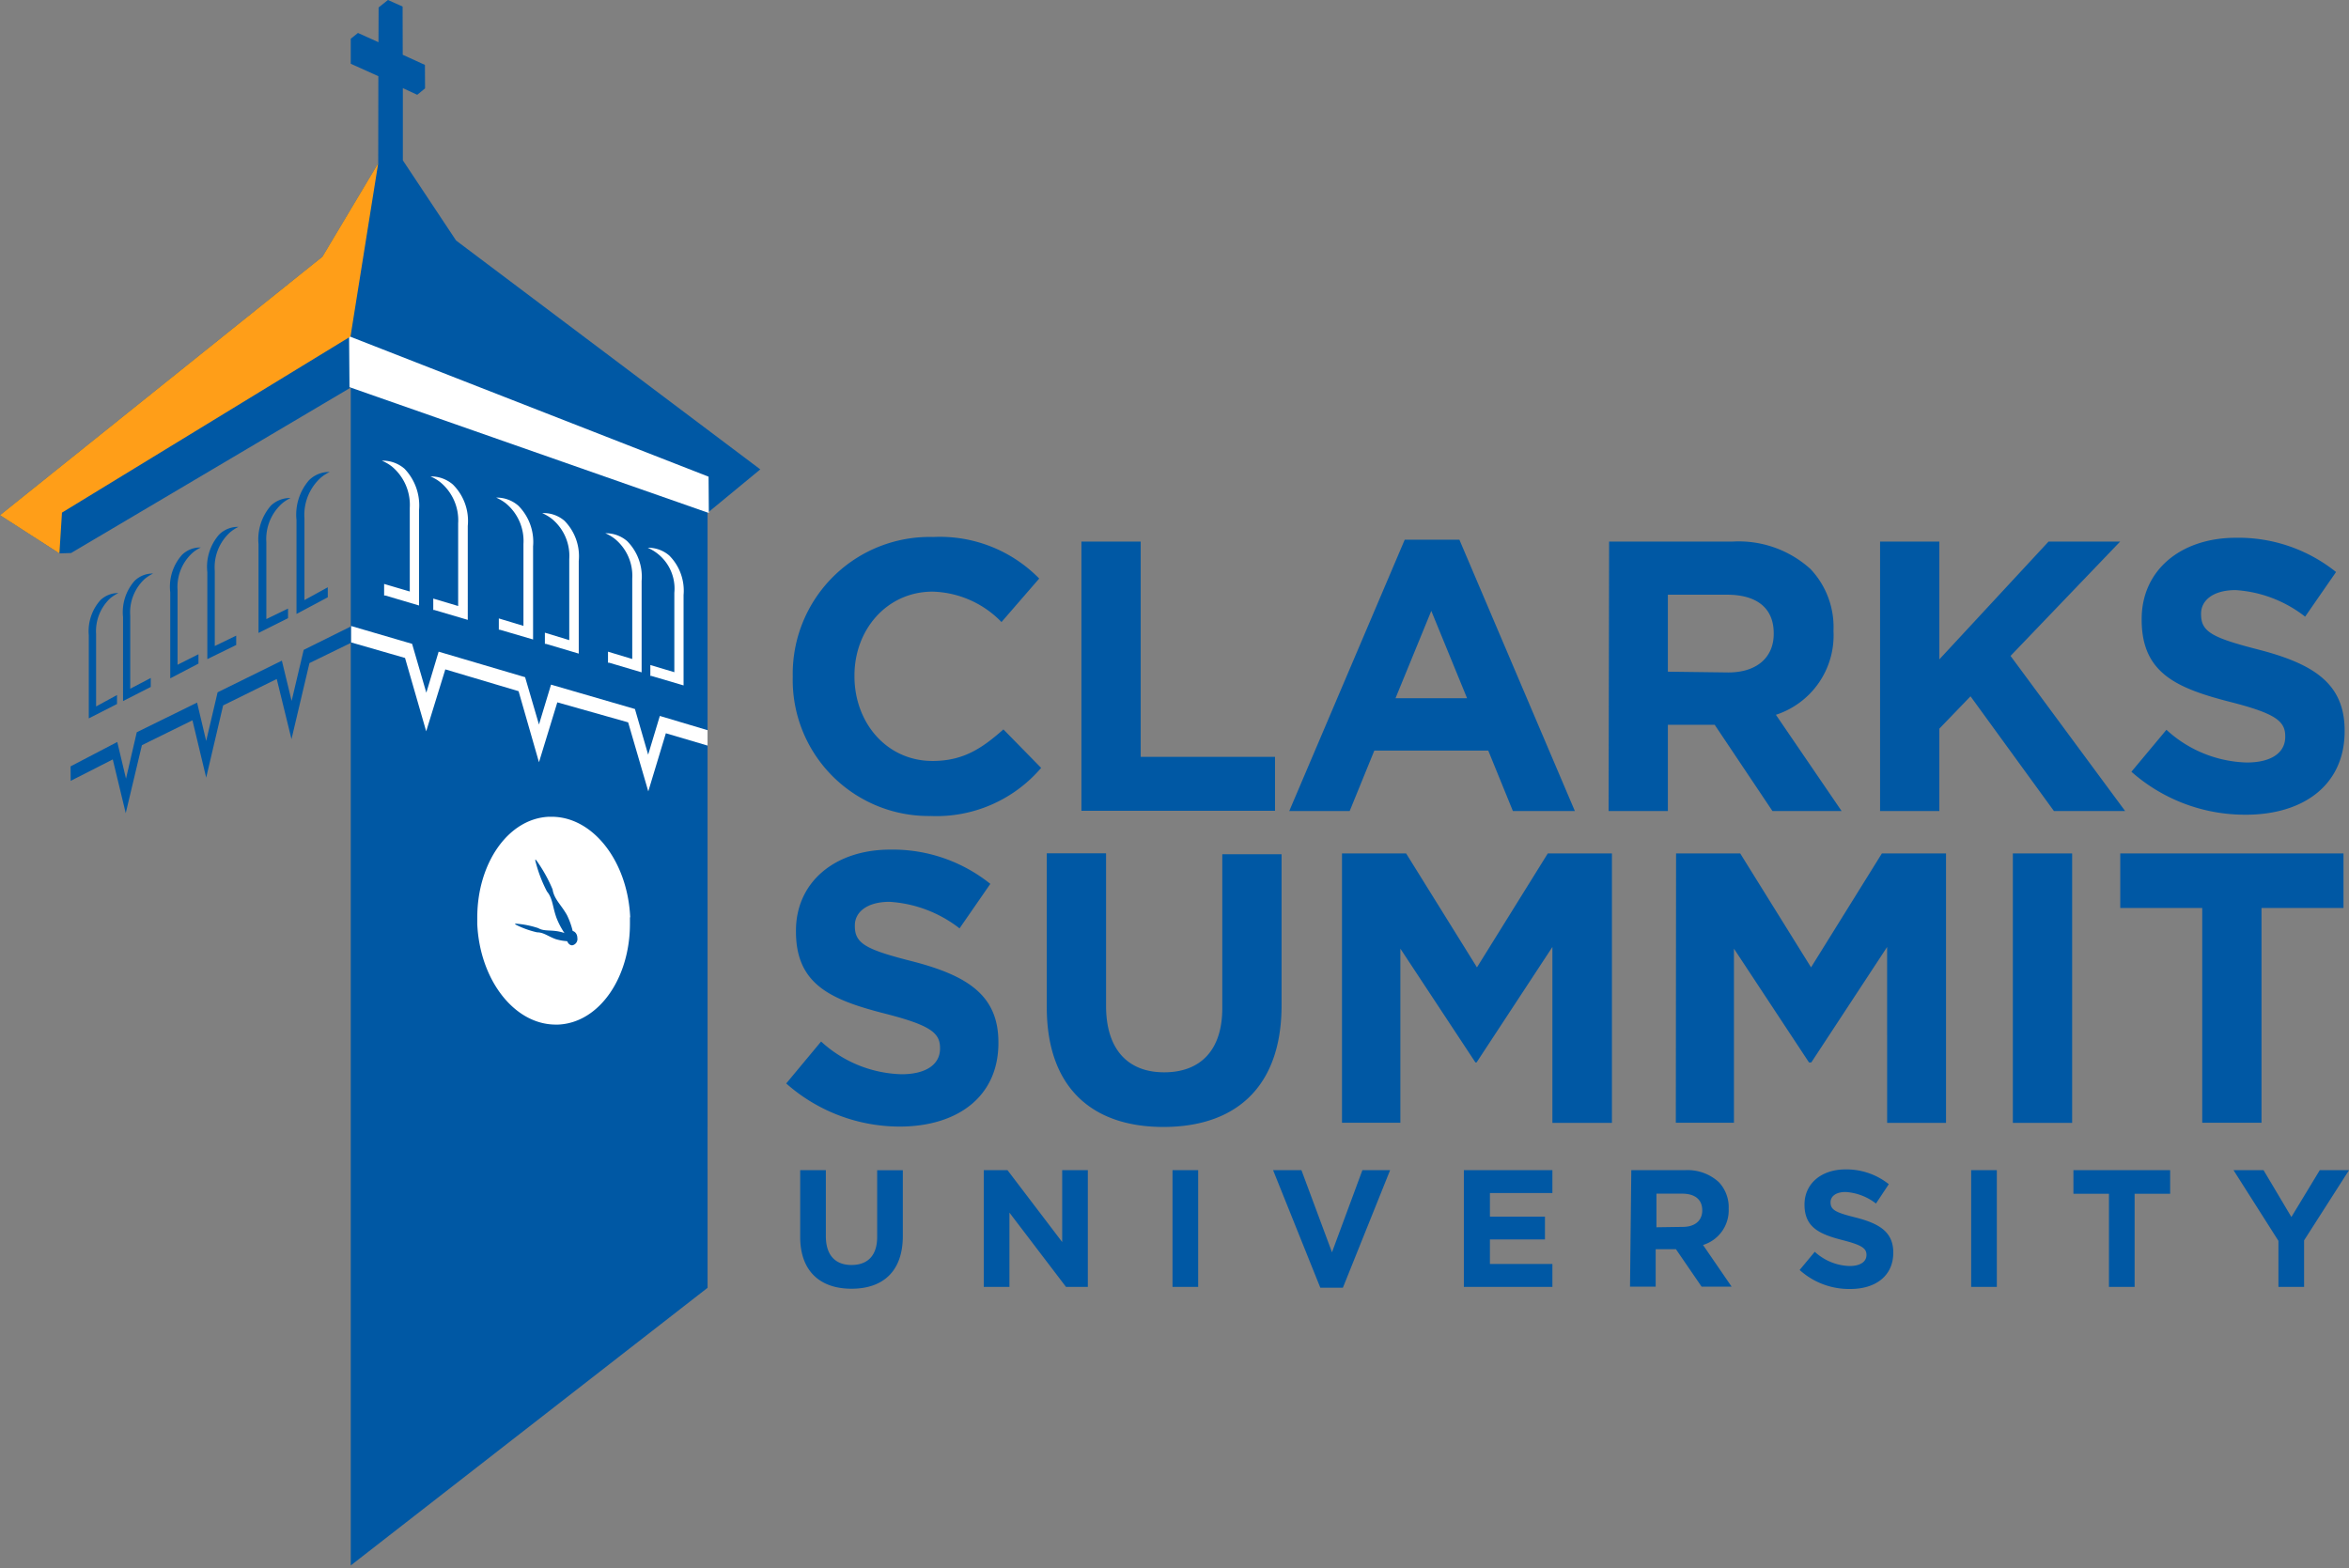 <svg width="301" height="201" fill="none" xmlns="http://www.w3.org/2000/svg"><rect width="100%" height="100%" fill="#808080" stroke="none"/><path d="M101.583 86.77v-.098a17.548 17.548 0 015.186-12.773 17.535 17.535 0 0112.816-5.081 17.804 17.804 0 0113.579 5.326l-4.833 5.574a12.742 12.742 0 00-8.829-3.897c-5.819 0-10.012 4.834-10.012 10.752v.099c0 5.918 4.094 10.85 10.012 10.85 3.946 0 6.363-1.644 9.075-4.044l4.834 4.932a17.644 17.644 0 01-14.155 6.165 17.43 17.43 0 01-16.435-10.962 17.435 17.435 0 01-1.238-6.843zM138.573 69.41h7.595v27.586h17.213v6.905h-24.808V69.41zM180.002 69.163h7.003l14.796 34.771h-7.941l-3.156-7.744h-14.599l-3.156 7.744h-7.743l14.796-34.77zm7.989 20.32l-4.586-11.196-4.587 11.196h9.173zM206.191 69.41h15.749a13.711 13.711 0 0110.045 3.501 10.836 10.836 0 012.959 7.892v.098a10.703 10.703 0 01-7.381 10.703l8.417 12.33h-8.861l-7.398-11.048h-6.001v11.048h-7.595l.066-34.524zm15.272 16.769c3.699 0 5.82-1.973 5.82-4.933v-.098c0-3.288-2.252-4.932-5.968-4.932h-7.595v9.864l7.743.099zM240.912 69.41h7.595v15.092l13.99-15.092h9.174l-14.04 14.648 14.681 19.876h-9.124l-10.686-14.698-3.995 4.143v10.555h-7.595V69.41zM273.118 98.903l4.488-5.376a15.83 15.83 0 0010.291 4.192c3.124 0 4.932-1.233 4.932-3.288v-.065c0-1.924-1.183-2.91-6.97-4.39-6.938-1.775-11.426-3.699-11.426-10.554v-.099c0-6.264 5.031-10.406 12.083-10.406a19.992 19.992 0 0112.824 4.389l-3.962 5.721a16.112 16.112 0 00-8.911-3.403c-2.893 0-4.422 1.332-4.422 3.008v.1c0 2.268 1.479 3.008 7.431 4.537 7.003 1.824 10.965 4.34 10.965 10.357v.082c0 6.855-5.228 10.702-12.675 10.702a21.963 21.963 0 01-14.648-5.507zM100.744 138.852l4.472-5.376a15.83 15.83 0 0010.308 4.193c3.107 0 4.932-1.233 4.932-3.288v-.066c0-1.924-1.184-2.91-6.954-4.39-6.954-1.775-11.508-3.699-11.508-10.538v-.115c0-6.263 5.03-10.39 12.083-10.39a19.986 19.986 0 0112.823 4.39l-3.945 5.704a16.199 16.199 0 00-8.976-3.403c-2.91 0-4.439 1.348-4.439 3.009v.115c0 2.252 1.479 3.008 7.447 4.521 7.003 1.825 10.949 4.34 10.949 10.357v.099c0 6.855-5.228 10.702-12.675 10.702a21.967 21.967 0 01-14.517-5.524zM134.134 129.087v-19.728h7.595v19.531c0 5.622 2.811 8.532 7.448 8.532 4.636 0 7.447-2.811 7.447-8.22v-19.728h7.595v19.366c0 10.456-5.869 15.585-15.141 15.585s-14.944-5.178-14.944-15.338zM171.962 109.375h8.22l9.075 14.599 9.075-14.599h8.22v34.524h-7.628V121.36l-9.716 14.796h-.148l-9.617-14.582v22.309h-7.481v-34.508zM214.772 109.375h8.22l9.075 14.599 9.075-14.599h8.22v34.524h-7.546V121.36l-9.716 14.796h-.296l-9.617-14.582v22.309h-7.448l.033-34.508zM257.927 109.375h7.596v34.524h-7.596v-34.524zM282.193 116.362h-10.505v-6.987h28.605v6.987h-10.505v27.521h-7.595v-27.521zM102.536 158.514v-8.548h3.288v8.45c0 2.449 1.217 3.699 3.288 3.699 2.072 0 3.288-1.217 3.288-3.584v-8.565h3.288v8.433c0 4.538-2.548 6.757-6.576 6.757s-6.576-2.252-6.576-6.642zM126.062 149.966h3.041l7.004 9.206v-9.206h3.288v14.96H136.6l-7.25-9.519v9.519h-3.288v-14.96zM150.245 149.966h3.288v14.96h-3.288v-14.96zM163.134 149.966h3.633l3.913 10.521 3.896-10.521h3.551l-6.049 15.059h-2.894l-6.05-15.059zM187.58 149.966h11.344v2.926h-8.006v3.025h7.053v2.926h-7.053v3.14h8.006v2.943H187.58v-14.96zM209.035 149.966h6.839a5.936 5.936 0 014.356 1.512c.432.455.768.992.988 1.58.221.587.321 1.213.295 1.84a4.653 4.653 0 01-3.288 4.652l3.666 5.343h-3.847l-3.288-4.8h-2.598v4.8h-3.288l.165-14.927zm6.576 7.266c1.644 0 2.515-.855 2.515-2.121 0-1.413-.97-2.137-2.581-2.137h-3.288v4.307l3.354-.049zM230.604 162.756l1.94-2.334a6.854 6.854 0 004.472 1.824c1.348 0 2.153-.542 2.153-1.413 0-.822-.509-1.25-3.008-1.891-3.025-.773-4.932-1.644-4.932-4.57 0-2.713 2.186-4.505 5.244-4.505a8.698 8.698 0 015.557 1.891l-1.644 2.482a7.046 7.046 0 00-3.897-1.48c-1.265 0-1.923.576-1.923 1.316 0 .986.641 1.315 3.288 1.972 3.041.79 4.751 1.875 4.751 4.489 0 2.975-2.269 4.652-5.491 4.652a9.465 9.465 0 01-6.51-2.433zM252.584 149.966h3.288v14.96h-3.288v-14.96zM270.241 152.991h-4.554v-3.025h12.396v3.025h-4.554v11.935h-3.288v-11.935zM291.958 159.024l-5.754-9.058h3.847l3.567 6 3.634-6H301l-5.754 8.992v5.968h-3.288v-5.902zM9.108 70.873l35.839-21.208v150.952l45.72-35.576V65.53v.197l6.757-5.573-38.98-29.329-6.822-10.275v-9.256l1.84.855 1.004-.822-.017-3.008-2.844-1.3L51.59.84 49.715 0l-1.2.954-.017 4.455-2.63-1.184-.921.74V8.17l3.535 1.594-.017 11.147-7.151 11.984L0 66.023l7.612 4.9" fill="#0058A4"/><path d="M9.058 100.07l5.393-2.745 1.66 6.888 2.072-8.713 6.477-3.19 1.76 7.35 2.17-9.256 6.871-3.387 1.89 7.71 2.302-9.749 5.327-2.597v-2.104l-6.066 3.008-1.546 6.543-1.25-5.162-8.236 4.06-1.463 6.231-1.167-4.915-7.727 3.798-1.38 5.95-1.119-4.701-5.984 3.124.016 1.857zM39.62 61.519a3.681 3.681 0 012.63-1.036c-.42.2-.812.454-1.166.756a6.411 6.411 0 00-2.072 5.179v10.488l2.992-1.644v1.283l-4.011 2.137V66.648a6.741 6.741 0 011.627-5.13zM34.705 64.806a3.55 3.55 0 012.532-.986 4.93 4.93 0 00-1.118.723 6.116 6.116 0 00-1.99 4.932v9.864l2.779-1.348v1.233l-3.781 1.89V69.739a6.576 6.576 0 011.578-4.931zM28.096 68.49a3.419 3.419 0 012.466-.97 4.933 4.933 0 00-1.085.706 6.034 6.034 0 00-1.956 4.932v9.634l2.745-1.332v1.2l-3.699 1.809V73.322a6.262 6.262 0 011.529-4.833zM23.312 71.12a3.289 3.289 0 012.417-.954 4.62 4.62 0 00-1.069.69 5.903 5.903 0 00-1.907 4.768v9.568l2.68-1.348v1.2l-3.617 1.89V75.92a6.147 6.147 0 011.496-4.8zM17.246 74.44a3.288 3.288 0 012.367-.937 5.867 5.867 0 00-1.052.674 5.852 5.852 0 00-1.874 4.735v9.354l2.63-1.38v1.15l-3.551 1.809V79.076a6.065 6.065 0 011.48-4.636zM12.856 76.923c.622-.6 1.455-.93 2.318-.92-.369.178-.716.399-1.036.657a5.786 5.786 0 00-1.824 4.603v9.272l2.68-1.463v1.15l-3.617 1.842V81.411a5.968 5.968 0 011.48-4.488z" fill="#0058A4"/><path d="M51.835 60.072a4.258 4.258 0 00-2.91-1.036c.465.193.902.447 1.3.756a6.411 6.411 0 012.284 5.294v10.719l-3.288-.97v1.48h.148l4.324 1.282V65.398a6.808 6.808 0 00-1.858-5.326zM58.033 62.094a4.274 4.274 0 00-2.877-1.036c.462.189.894.444 1.282.756a6.314 6.314 0 012.27 5.245v10.604l-3.19-.954v1.463h.131l4.291 1.266V67.404a6.576 6.576 0 00-1.907-5.31zM66.418 64.806a4.209 4.209 0 00-2.845-1.035c.446.193.866.442 1.25.74a6.248 6.248 0 012.252 5.195V80.21l-3.156-.954v1.447h.131l4.258 1.25V70.017a6.576 6.576 0 00-1.89-5.212zM72.336 66.746a4.06 4.06 0 00-2.86-.986c.447.19.867.44 1.249.74a6.148 6.148 0 012.22 5.145v10.39l-3.124-.953v1.43h.131l4.209 1.25V71.909a6.477 6.477 0 00-1.825-5.163zM80.359 69.344a4.143 4.143 0 00-2.795-1.003c.449.187.87.436 1.25.74a6.116 6.116 0 012.202 5.08v10.291l-3.107-.937v1.414h.148l4.16 1.233V74.457a6.462 6.462 0 00-1.858-5.113zM85.767 71.202a4.11 4.11 0 00-2.778-1.003 5.687 5.687 0 013.42 5.77v10.177l-3.075-.921v1.397h.132l4.126 1.217v-11.59a6.378 6.378 0 00-1.825-5.047zM90.667 95.55l-5.343-1.579-2.253 7.447-2.58-8.844-9.076-2.565-2.35 7.677-2.614-9.107-9.388-2.795-2.45 7.94-2.712-9.403-6.905-1.99v-2.104l7.81 2.285 1.824 6.264 1.578-5.26 11.08 3.27 1.776 6.067 1.546-5.113 10.752 3.124 1.693 5.852 1.496-4.964 6.116 1.825v1.972zM80.72 117.562v.839c0 6.921-3.945 12.675-9.19 12.905h-.312c-5.327 0-9.732-5.737-10.061-12.872v-.855c0-6.921 3.945-12.675 9.173-12.906h.362c5.31 0 9.733 5.722 10.061 12.873" fill="#fff"/><path d="M73.98 120.193c0-.51-.345-.904-.723-.888-.379.017-.658.444-.642.954.017.509.346.904.724.887a.82.82 0 00.641-.953z" fill="#0058A4"/><path d="M72.648 117.267c-.772-1.365-1.644-2.023-1.84-3.288a19.018 19.018 0 00-2.122-3.782h-.115c.34 1.404.847 2.762 1.513 4.045.772.92.707 2.005 1.25 3.452.4.996.954 1.923 1.643 2.745l.576-.246a9.726 9.726 0 00-.905-2.926z" fill="#0058A4"/><path d="M71.481 119.354c-1.052-.18-1.808 0-2.515-.411a11.764 11.764 0 00-2.943-.575v.099c.889.46 1.834.803 2.811 1.019.839 0 1.381.51 2.384.871.724.219 1.481.308 2.236.263l.132-.476a6.142 6.142 0 00-2.105-.79z" fill="#0058A4"/><path d="M90.798 61.091L44.733 43.089l.05 6.527L90.83 65.744l-.033-4.653z" fill="#fff"/><path d="M48.465 20.912l-7.151 11.984L0 66.023l7.612 4.9.329-5.229 36.973-22.572 3.551-22.21z" fill="#FF9E18"/></svg>